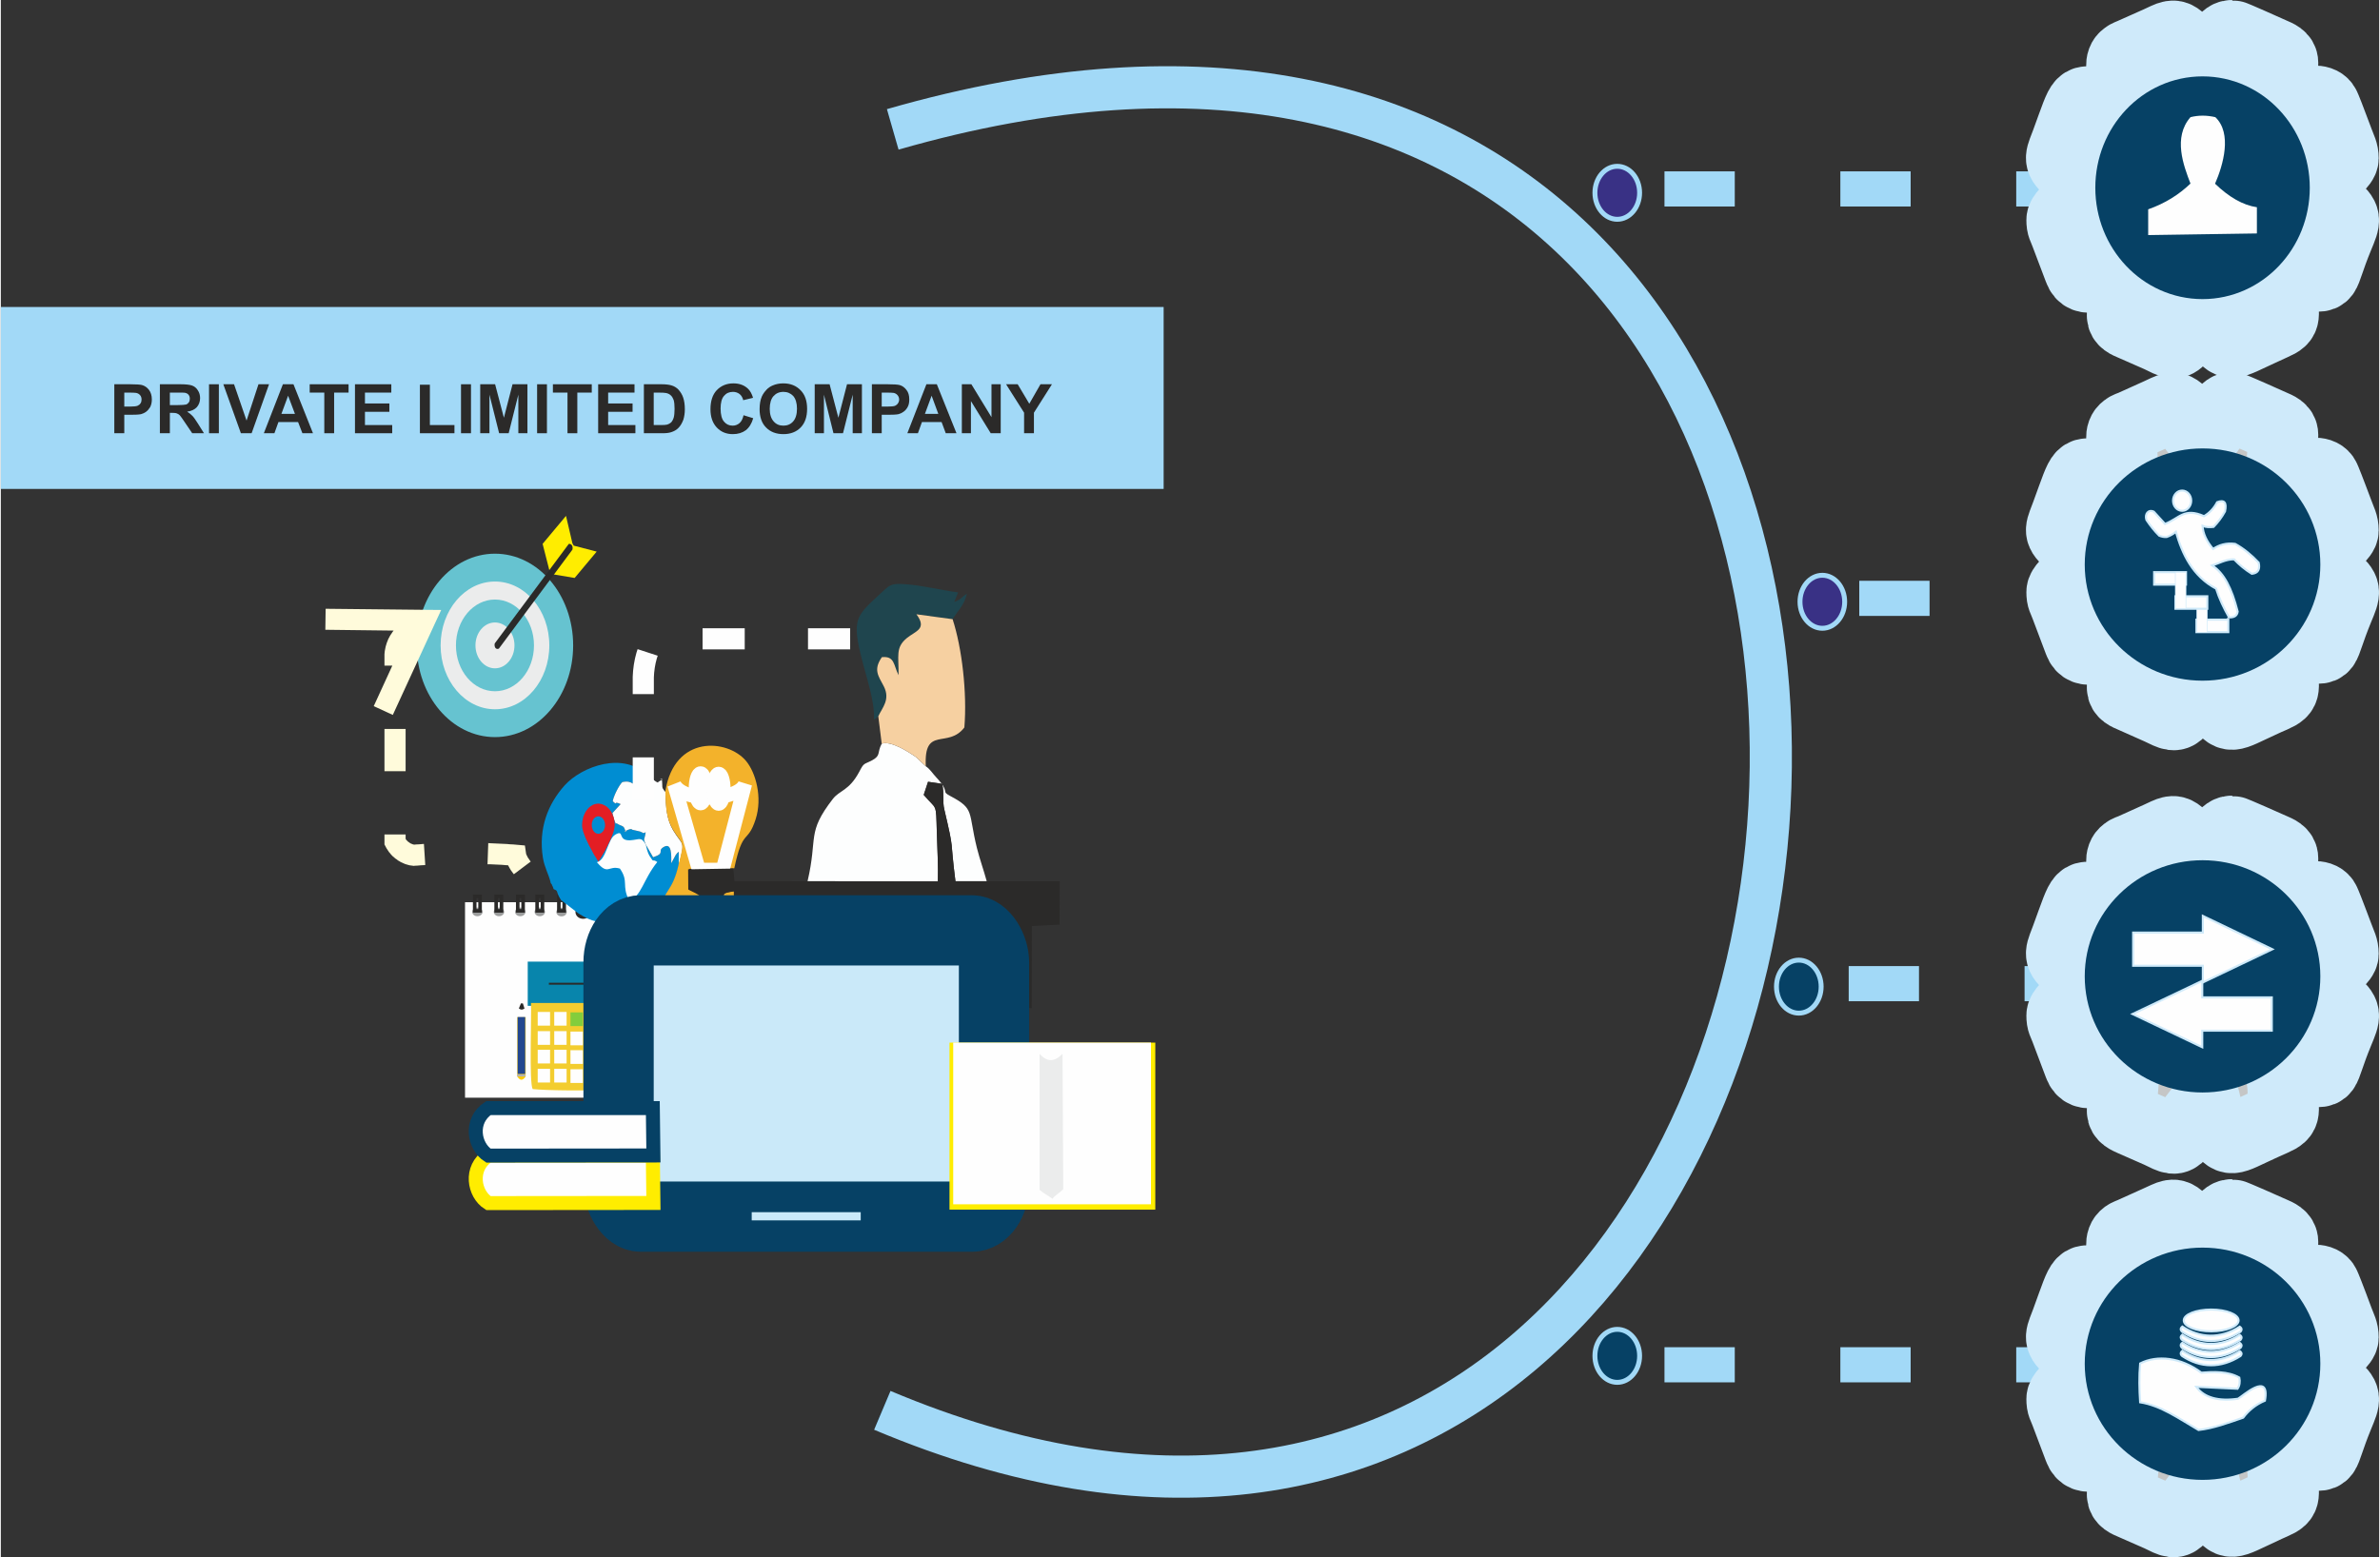 <svg xmlns="http://www.w3.org/2000/svg" xmlns:xlink="http://www.w3.org/1999/xlink" xml:space="preserve" width="741px" height="485px" fill-rule="evenodd" clip-rule="evenodd" viewBox="0 0 159.7 104.6"><rect x="0" y="0" width="159.7" height="104.6" fill="#333333" stroke="none"/> <g id="Layer_x0020_1">  <path fill="none" stroke="#064165" stroke-width="2.36" stroke-miterlimit="2.613" d="M59.89 8.69c84.52,-24.31 72.7,116.99 -0.7,86.04"></path> <polygon fill="#A2D9F7" points="0,32.84 78.08,32.84 78.08,20.62 0,20.62 "></polygon> <path fill="#FDFEFE" d="M59.15 49.95c-0.33,0.63 -0.04,0.78 -0.63,1.11 -0.6,0.32 -0.54,0.13 -0.89,0.8 -0.68,1.26 -1.3,1.21 -1.76,1.8 -1.78,2.3 -1,2.54 -1.7,5.53l8.75 0.01c0.03,-1.03 -0.04,-2.27 -0.07,-3.29 -0.06,-2.07 0.01,-1.46 -0.88,-2.52l0.29 -0.88 0.95 0.14c0.15,0.7 0.01,1.17 0.14,1.71 0.71,3.02 0.36,1.77 0.75,4.83l2.1 0c-0.2,-0.74 -0.47,-1.48 -0.66,-2.24 -0.6,-2.43 -0.13,-2.61 -1.78,-3.48 -0.7,-0.37 0.07,-0.17 -0.96,-1.27 -0.23,-0.24 -0.41,-0.55 -0.69,-0.73l-0.66 -0.62c-0.59,-0.41 -1.7,-1.1 -2.3,-0.9z"></path> <rect fill="#FEFEFE" x="31.17" y="60.6" width="10.33" height="13.13"></rect> <ellipse fill="#9D9E9E" cx="32" cy="61.25" rx="0.35" ry="0.29"></ellipse> <ellipse fill="#9D9E9E" cx="33.45" cy="61.25" rx="0.35" ry="0.29"></ellipse> <ellipse fill="#9D9E9E" cx="34.88" cy="61.25" rx="0.35" ry="0.29"></ellipse> <ellipse fill="#9D9E9E" cx="36.19" cy="61.25" rx="0.35" ry="0.29"></ellipse> <ellipse fill="#9D9E9E" cx="37.65" cy="61.26" rx="0.35" ry="0.29"></ellipse> <ellipse fill="#FEFEFE" stroke="#2B2A29" stroke-width="0.33" stroke-miterlimit="2.613" cx="39.1" cy="61.26" rx="0.35" ry="0.29"></ellipse> <ellipse fill="#FEFEFE" stroke="#2B2A29" stroke-width="0.33" stroke-miterlimit="2.613" cx="40.76" cy="61.27" rx="0.35" ry="0.29"></ellipse> <rect fill="none" stroke="#2B2A29" stroke-width="0.24" stroke-miterlimit="2.613" x="31.82" y="60.21" width="0.36" height="0.97"></rect> <rect fill="none" stroke="#2B2A29" stroke-width="0.24" stroke-miterlimit="2.613" x="33.26" y="60.21" width="0.36" height="0.97"></rect> <rect fill="none" stroke="#2B2A29" stroke-width="0.24" stroke-miterlimit="2.613" x="34.71" y="60.21" width="0.36" height="0.97"></rect> <rect fill="none" stroke="#2B2A29" stroke-width="0.24" stroke-miterlimit="2.613" x="36.01" y="60.21" width="0.36" height="0.97"></rect> <rect fill="none" stroke="#2B2A29" stroke-width="0.24" stroke-miterlimit="2.613" x="37.47" y="60.21" width="0.36" height="0.97"></rect> <rect fill="#FEFEFE" stroke="#2B2A29" stroke-width="0.24" stroke-miterlimit="2.613" x="38.92" y="60.21" width="0.36" height="0.97"></rect> <rect fill="#FEFEFE" stroke="#2B2A29" stroke-width="0.24" stroke-miterlimit="2.613" x="40.58" y="60.21" width="0.36" height="0.97"></rect> <path fill="#008DD2" d="M37.14 59.73c0.33,0.13 0.08,0.1 0.47,0.72l1.17 0.9c0.97,0.62 1.38,0.59 2.55,0.72 1.17,-0.16 2.3,-0.7 2.88,-1.4 0.09,0.55 -0.05,0.27 0.21,0.39 0.01,-1.21 0.68,-1.03 1.1,-2.94l0 -0.91c-0.18,0.17 -0.05,0.02 -0.21,0.23l-0.29 0.54c0,-0.53 0.04,-1.39 -0.49,-1.1 -0.51,0.28 0.15,0.41 -0.73,0.7l-0.49 -0.85c-0.2,-0.48 -0.09,-0.24 -0.01,-0.83 -0.23,0.1 -0.08,0.06 -0.38,-0.05l-0.52 -0.12c-0.02,-0.01 -0.07,-0.15 -0.55,0.15 0.2,-0.28 0.18,0.24 0.04,-0.2 -0.07,-0.24 -0.29,-0.21 -0.47,-0.34 -0.21,-0.15 -0.03,0.24 -0.26,-0.35 0,-0.01 -0.08,-0.31 -0.09,-0.38l0.55 -0.6c-0.54,-0.26 -0.16,0.16 -0.53,-0.19 0.03,-0.28 0.39,-1.04 0.64,-1.29 0.73,-0.15 0.64,0.28 1.26,0.24 0.68,-0.04 0.37,-0.35 0.45,-0.66 -1.61,-1.67 -4.42,-0.64 -5.58,0.64 -1.12,1.25 -1.78,2.89 -1.46,4.88 0.12,0.68 0.37,1.05 0.52,1.65l-0.01 0c0.02,0.03 0.01,0.05 0.03,0.06 0.01,0.01 0.03,0.03 0.05,0.05 0.01,0.02 0.02,0.04 0.02,0.07 0.01,0.01 0.03,0.06 0.04,0.07 0.01,0.03 0.04,0.11 0.05,0.13 0,0.02 0.01,0.03 0.01,0.05 0.01,0.01 0.02,0.01 0.03,0.02z"></path> <path fill="#1F454E" d="M58.92 48.11c0.27,-0.59 0.82,-1.12 0.37,-2.01 -0.37,-0.71 -0.72,-1.11 -0.13,-1.96 0.87,-0.09 0.78,0.53 1.12,1.21 0.02,-1.29 -0.22,-1.84 0.54,-2.48 0.61,-0.5 1.4,-0.61 0.66,-1.61l2.43 0.33c0.31,-0.52 0.78,-0.93 0.96,-1.71 -0.42,0.25 -0.3,0.35 -0.85,0.55l0.26 -0.64c-1.13,-0.15 -2.48,-0.48 -3.53,-0.55 -0.93,-0.06 -1.02,0.01 -1.57,0.52 -1.75,1.64 -2.09,1.72 -1.32,4.69 0.29,1.14 0.83,2.67 0.77,3.9l0.29 -0.24z"></path> <path fill="#FDFEFE" d="M43.31 56.73l0.49 0.85c0.88,-0.29 0.22,-0.42 0.73,-0.7 0.53,-0.29 0.49,0.57 0.49,1.1l0.29 -0.54c0.16,-0.21 0.03,-0.06 0.21,-0.23l0 0.91c0.45,-1.72 0.28,-1.26 -0.37,-2.34 -0.44,-0.74 -0.49,-1.52 -0.52,-2.58 -0.32,-0.37 -0.16,-0.26 -0.25,-0.9 -0.42,0.19 0.43,-0.14 -0.17,0.18 -0.2,0.11 0.05,0.13 -0.22,0.02 -0.09,-0.05 -0.32,-0.28 -0.55,-0.39 -0.08,0.31 0.23,0.62 -0.45,0.66 -0.62,0.04 -0.53,-0.39 -1.26,-0.24 -0.25,0.25 -0.61,1.01 -0.64,1.29 0.37,0.35 -0.01,-0.07 0.53,0.19l-0.55 0.6c0.01,0.07 0.09,0.37 0.09,0.38 0.23,0.59 0.05,0.2 0.26,0.35 0.18,0.13 0.4,0.1 0.47,0.34 0.14,0.44 0.16,-0.08 -0.04,0.2 0.48,-0.3 0.53,-0.16 0.55,-0.15l0.52 0.12c0.3,0.11 0.15,0.15 0.38,0.05 -0.08,0.59 -0.19,0.35 0.01,0.83z"></path> <path fill="#FDFEFE" d="M43.31 56.73c-0.33,-0.56 -0.41,-0.33 -1.05,-0.29 -0.89,0.04 -0.35,-0.75 -1,-0.38 -0.51,0.29 -0.59,1.63 -1.19,1.84 -0.01,0.01 -0.04,0 -0.05,0.01 0.77,0.91 0.76,0.2 1.55,0.43 0.61,0.88 0.1,1.11 0.61,2.13 0.83,-0.22 0.93,-1.37 1.9,-2.57 -0.39,-0.27 -0.17,0.14 -0.52,-0.41 -0.12,-0.19 -0.19,-0.48 -0.25,-0.76z"></path> <path fill="#E31E24" d="M39.68 55.42c0,-0.07 0,-0.13 0.02,-0.19 0.02,-0.08 0.05,-0.16 0.1,-0.22 0.18,-0.24 0.46,-0.24 0.65,0 0,0 0,0 0,0.01 0.09,0.11 0.14,0.31 0.12,0.47 0,0.02 0,0.04 -0.01,0.06 -0.01,0.07 -0.04,0.14 -0.07,0.2l-0.02 0.04c-0.01,0.02 -0.02,0.03 -0.03,0.04 -0.01,0.01 -0.02,0.02 -0.03,0.03l-0.03 0.04c-0.02,0.02 -0.04,0.03 -0.07,0.05 -0.15,0.1 -0.35,0.06 -0.47,-0.08l-0.08 -0.11c-0.02,-0.04 -0.03,-0.06 -0.04,-0.1l-0.03 -0.1c-0.01,-0.03 -0.01,-0.1 -0.01,-0.14zm0.4 -1.44l0.08 0c0.08,0.01 0.15,0.02 0.22,0.04 0.13,0.05 0.27,0.12 0.38,0.23 0.03,0.03 0.06,0.06 0.09,0.09 0.09,0.13 0.14,0.17 0.2,0.32 0.07,0.14 0.12,0.28 0.14,0.44 0.03,0.17 0.04,0.29 0.02,0.46 -0.01,0.03 -0.01,0.06 -0.02,0.1 -0.01,0.09 -0.04,0.18 -0.07,0.27 -0.01,0.03 -0.02,0.05 -0.03,0.08 -0.01,0.03 -0.02,0.06 -0.03,0.09l-0.13 0.31 -0.32 0.65c-0.05,0.1 -0.1,0.19 -0.16,0.28l-0.26 0.43c-0.02,0.03 -0.04,0.08 -0.06,0.1l0 0c-0.03,-0.02 -0.17,-0.26 -0.19,-0.3l-0.07 -0.1c0,-0.01 -0.01,-0.02 -0.02,-0.03l-0.06 -0.11c-0.03,-0.07 -0.08,-0.13 -0.11,-0.21l-0.19 -0.35 -0.21 -0.45c-0.02,-0.02 -0.02,-0.04 -0.03,-0.07 -0.1,-0.25 -0.22,-0.54 -0.22,-0.83l0 0c0,-0.16 0.02,-0.31 0.06,-0.46 0.02,-0.07 0.03,-0.13 0.06,-0.19l0.05 -0.11c0.03,-0.07 0.07,-0.15 0.11,-0.2 0,0 0,0 0,0l0.04 -0.05c0.08,-0.11 0.07,-0.09 0.15,-0.17l0.08 -0.07c0.06,-0.04 0.12,-0.08 0.18,-0.11 0.1,-0.05 0.21,-0.07 0.32,-0.08z"></path> <path fill="#F3B22B" d="M44.62 53.15c0.02,1.06 0.07,1.85 0.52,2.59 0.65,1.08 0.81,0.62 0.37,2.33 -0.42,1.92 -1.09,1.74 -1.1,2.94 -0.27,-0.11 -0.12,0.17 -0.22,-0.39 -0.57,0.7 -1.7,1.24 -2.87,1.4l0.01 0.37c0.69,-0.44 0.72,-0.48 1.75,-0.47l6.2 -0.01 0.01 -2.06c-1.19,0.17 -0.41,0.28 -1,0.54 -0.08,0.03 -0.45,0.07 -0.55,0.07 -1.04,-0.02 -0.09,-0.06 -1.23,-0.59l-0.19 -0.09c-0.02,-0.02 -0.06,-0.03 -0.09,-0.06l-0.01 -1.36 3.03 -0.04c0.58,-2.74 0.88,-1.6 1.43,-3.28 0.48,-1.48 0.01,-3.16 -0.65,-3.94 -1.23,-1.46 -4.8,-1.77 -5.41,2.05z"></path> <path fill="none" stroke="#FEFEFE" stroke-width="0.94" stroke-miterlimit="2.613" d="M46.87 58.42l1.6 0 1.51 -5.78c-0.41,1.15 -4.13,1.3 -4.76,0.06l1.65 5.72z"></path> <ellipse fill="none" stroke="#FEFEFE" stroke-width="0.94" stroke-miterlimit="2.613" cx="46.99" cy="52.95" rx="0.33" ry="1.01"></ellipse> <ellipse fill="none" stroke="#FEFEFE" stroke-width="0.94" stroke-miterlimit="2.613" cx="48.2" cy="52.98" rx="0.33" ry="1.01"></ellipse> <ellipse fill="#66C3D0" cx="33.18" cy="43.35" rx="5.25" ry="6.16"></ellipse> <ellipse fill="#EBECEC" cx="33.18" cy="43.35" rx="3.65" ry="4.29"></ellipse> <ellipse fill="#66C3D0" cx="33.18" cy="43.35" rx="2.62" ry="3.08"></ellipse> <ellipse fill="#EBECEC" cx="33.18" cy="43.35" rx="1.31" ry="1.54"></ellipse> <polygon fill="#FFED00" points="36.87,38.45 36.38,36.53 37.95,34.65 38.38,36.49 38.47,36.65 40.01,37.05 38.53,38.82 37.05,38.57 "></polygon> <path fill="#2B2A29" d="M38.38 36.92l-4.94 6.65c-0.27,0.1 -0.32,-0.23 -0.27,-0.36l4.97 -6.68c0.16,-0.02 0.3,0.14 0.24,0.39z"></path> <path fill="#2B2A29" d="M54.17 59.19l-4.91 -0.01c-0.02,-0.32 -0.06,-0.71 -0.08,-0.84l-3.03 0.05 0.01 1.35c0.03,0.03 0.07,0.05 0.1,0.06l0.18 0.09c1.15,0.54 0.19,0.58 1.23,0.59 0.1,0 0.47,-0.03 0.56,-0.07 0.58,-0.25 -0.2,-0.37 0.99,-0.54l0 2.06 -6.21 0.01c-1.02,-0.01 -1.06,0.03 -1.75,0.47 -0.33,0.82 -0.23,1.64 -0.23,2.63 -1.13,0.1 -4.46,-0.26 -5.19,0.12 -0.29,0.61 -0.06,1.96 -0.15,2.79l5.62 0c0,1.11 0.18,5.72 -0.12,6.37 -0.53,0.24 -4.58,0.15 -5.38,0.05l-2.53 0.01c-1.07,0.29 -1.88,1.46 -1.1,2.74 0.57,0.94 2.29,0.63 3.55,0.63 2.67,0 5.4,-0.06 8.06,0.01 -0.08,-0.28 0.09,-0.17 -0.21,-0.21l-9.55 0c-1.14,0.01 -1.91,-0.2 -1.8,-1.62 0.11,-1.43 0.91,-1.25 2.14,-1.25 1.1,0 9.09,0.1 9.45,-0.1l-0.17 -0.14c-0.78,-0.44 0.62,0.16 -0.19,-0.1l-1.15 -0.01c-0.21,-0.71 -0.07,-9.49 -0.08,-11.03l23.77 0 0 4.41 3.22 0.01 0.01 -5.52 1.86 -0.09 0.01 -2.91 -4.9 -0.01 -2.1 0c-0.39,-3.06 -0.04,-1.81 -0.75,-4.83 -0.13,-0.54 0.01,-1.01 -0.14,-1.71l-0.95 -0.14 -0.29 0.88c0.89,1.06 0.82,0.45 0.88,2.52 0.03,1.02 0.1,2.26 0.07,3.29l-8.75 -0.01z"></path> <rect fill="#2B2A29" stroke="#0885AC" stroke-width="1.42" stroke-miterlimit="2.613" x="36.09" y="65.3" width="4.34" height="1.55"></rect> <path fill="#F3CD2F" d="M35.71 73.15c0.74,0.09 4.46,0.17 4.95,-0.04 0.28,-0.6 0.11,-4.74 0.11,-5.74l-5.17 0c0.04,0.93 -0.13,5.36 0.11,5.78z"></path> <g id="_1381158737616"> <rect fill="#FEFEFE" x="36.05" y="67.97" width="0.83" height="0.92"></rect> <rect fill="#FEFEFE" x="37.16" y="67.97" width="0.83" height="0.92"></rect> <rect fill="#83CD3C" x="38.25" y="68" width="0.83" height="0.92"></rect> <rect fill="#E51A4B" x="39.32" y="68" width="0.83" height="0.92"></rect> <rect fill="#FEFEFE" x="36.05" y="69.26" width="0.83" height="0.92"></rect> <rect fill="#FEFEFE" x="37.16" y="69.26" width="0.83" height="0.92"></rect> <rect fill="#FEFEFE" x="38.25" y="69.29" width="0.83" height="0.92"></rect> <rect fill="#FEFEFE" x="39.32" y="69.29" width="0.83" height="0.92"></rect> <rect fill="#FEFEFE" x="36.05" y="70.51" width="0.83" height="0.92"></rect> <rect fill="#FEFEFE" x="37.16" y="70.51" width="0.83" height="0.92"></rect> <rect fill="#FEFEFE" x="38.25" y="70.54" width="0.83" height="0.92"></rect> <rect fill="#FEFEFE" x="36.05" y="71.79" width="0.83" height="0.92"></rect> <rect fill="#FEFEFE" x="37.16" y="71.79" width="0.83" height="0.92"></rect> <rect fill="#FEFEFE" x="38.25" y="71.82" width="0.83" height="0.92"></rect> <rect fill="#FEFEFE" x="39.29" y="70.54" width="0.83" height="2.23"></rect> </g> <path fill="#FECC00" d="M34.68 72.31c0.18,0.28 0.36,0.29 0.56,0l0 -4.01 -0.56 0 0 4.01z"></path> <polygon fill="#FEFEFE" points="34.98,67.42 34.66,68.32 35.25,68.32 "></polygon> <rect fill="#B2B3B3" x="34.67" y="72.15" width="0.55" height="0.16"></rect> <path fill="#2B2A29" stroke="#2B2A29" stroke-width="0.14" stroke-miterlimit="2.613" d="M34.99 67.42c-0.04,0.1 -0.08,0.19 -0.12,0.29 0.07,0.05 0.14,0.04 0.21,0l-0.09 -0.29z"></path> <rect fill="#22478F" x="34.7" y="68.31" width="0.51" height="3.82"></rect> <rect fill="#CAE9F9" stroke="#064165" stroke-width="4.72" stroke-miterlimit="2.613" x="41.48" y="62.49" width="25.21" height="19.23" rx="1.49" ry="2.15"></rect> <path fill="#FEFEFE" stroke="#FFED00" stroke-width="0.94" stroke-miterlimit="2.613" d="M43.82 80.8l-11.08 0.01c-0.98,-0.62 -1.28,-2.35 0,-3.19l11.04 0 0.04 3.18z"></path> <path fill="#FEFEFE" stroke="#064165" stroke-width="0.94" stroke-miterlimit="2.613" d="M43.82 77.61l-11.08 0.01c-0.98,-0.62 -1.28,-2.35 0,-3.19l11.04 0 0.04 3.18z"></path> <rect fill="#CAE9F9" x="50.42" y="81.42" width="7.32" height="0.55"></rect> <rect fill="none" stroke="#FFED00" stroke-width="1.42" stroke-miterlimit="2.613" x="64.41" y="70.74" width="12.4" height="9.8"></rect> <rect fill="none" x="64.44" y="70.79" width="5.29" height="9.12"></rect> <rect fill="none" x="71.32" y="70.79" width="5.29" height="9.12"></rect> <polygon fill="#C5C6C6" points="71.37,79.87 70.6,80.14 69.69,79.9 64.46,79.9 64.46,80.41 76.64,80.41 76.64,79.89 "></polygon> <rect fill="#FEFEFE" stroke="#FEFEFE" stroke-width="1.42" stroke-miterlimit="2.613" x="64.66" y="70.74" width="11.86" height="9.44"></rect> <path fill="#EBECEC" d="M71.34 79.87l-0.05 0.05c-0.21,0.22 -0.5,0.36 -0.68,0.6 -0.26,-0.21 -0.52,-0.31 -0.86,-0.6l0 -9.14c0.51,0.59 1.03,0.54 1.54,0l0.05 9.09z"></path> <g> <path fill="#FFFBDB" fill-rule="nonzero" d="M28.47 40.96l0.64 1 -2.79 6.06 -1.28 -0.59 2.78 -6.06 0.64 1.01 0.01 -1.42zm0 0l1.1 0.01 -0.46 0.99 -0.64 -1zm-6.67 0.63l0.01 -0.7 6.66 0.07 -0.01 1.42 -6.67 -0.08 0.01 -0.71zm5.38 2.47l-1.42 0 0 0 0 -0.11 0.01 -0.11 0.01 -0.1 0.02 -0.11 0.02 -0.1 0.02 -0.1 0.03 -0.1 0.03 -0.1 0.03 -0.09 0.04 -0.09 0.03 -0.09 0.04 -0.08 0.05 -0.09 0.04 -0.08 0.05 -0.08 0.05 -0.07 0.05 -0.08 0.05 -0.07 0.06 -0.07 0.05 -0.06 0.06 -0.07 0.06 -0.06 0.06 -0.06 0.05 -0.06 0.06 -0.05 0.06 -0.05 0.06 -0.05 0.06 -0.05 0.07 -0.05 0.06 -0.04 0.06 -0.04 0.06 -0.04 0.76 1.19 -0.04 0.03 -0.03 0.02 -0.03 0.02 -0.04 0.03 -0.03 0.02 -0.04 0.03 -0.03 0.03 -0.03 0.03 -0.03 0.04 -0.04 0.03 -0.03 0.03 -0.03 0.04 -0.03 0.03 -0.03 0.04 -0.03 0.04 -0.02 0.04 -0.03 0.04 -0.02 0.03 -0.02 0.05 -0.03 0.04 -0.02 0.04 -0.02 0.04 -0.01 0.05 -0.02 0.04 -0.01 0.05 -0.01 0.04 -0.01 0.05 -0.01 0.05 -0.01 0.04 -0.01 0.05 0 0.05 0 0.06 0 -0.01zm-1.42 0l0 0 0 0 0 0zm1.42 0.65l-1.42 0 0 -0.65 1.42 0 0 0.65zm0 7.09l-1.42 0 0 -2.84 1.42 0 0 2.84zm-1.42 4.75l0 -0.5 1.42 0 0 0.5 -1.34 0.32 -0.08 -0.32zm0.08 0.32l-0.08 -0.15 0 -0.17 0.08 0.32zm1.84 -0.13l0.11 1.41 -0.13 0 -0.07 -0.01 -0.08 -0.01 -0.07 -0.01 -0.07 -0.02 -0.07 -0.02 -0.07 -0.02 -0.07 -0.02 -0.07 -0.03 -0.07 -0.03 -0.06 -0.03 -0.07 -0.03 -0.06 -0.03 -0.06 -0.04 -0.06 -0.03 -0.06 -0.04 -0.06 -0.05 -0.06 -0.04 -0.06 -0.04 -0.05 -0.05 -0.06 -0.05 -0.05 -0.04 -0.05 -0.05 -0.05 -0.06 -0.05 -0.05 -0.04 -0.06 -0.05 -0.05 -0.04 -0.06 -0.04 -0.06 -0.04 -0.06 -0.04 -0.06 -0.04 -0.07 -0.03 -0.06 1.26 -0.64 0.02 0.02 0.01 0.03 0.02 0.02 0.01 0.03 0.02 0.02 0.02 0.02 0.01 0.03 0.02 0.02 0.02 0.02 0.02 0.02 0.03 0.03 0.02 0.02 0.02 0.02 0.02 0.02 0.03 0.01 0.02 0.02 0.03 0.02 0.02 0.02 0.03 0.01 0.02 0.02 0.03 0.01 0.02 0.01 0.03 0.01 0.02 0.01 0.03 0.01 0.02 0.01 0.03 0.01 0.02 0 0.03 0.01 0.02 0.01 0.02 0 0.03 0 -0.13 0zm0.11 1.41l-0.06 0.01 -0.07 -0.01 0.13 0zm0.62 -1.46l0.09 1.41 -0.08 0.01 -0.21 0.01 -0.21 0.02 -0.21 0.01 -0.11 -1.41 0.22 -0.02 0.21 -0.01 0.22 -0.02 0.08 0zm6.86 0.65l-1.4 0.21 0.64 0.6 -0.21 -0.01 -0.21 -0.02 -0.21 -0.01 -0.21 -0.02 -0.21 -0.01 -0.21 -0.01 -0.21 -0.01 -0.21 -0.01 -0.15 0 0.05 -1.42 0.16 0.01 0.22 0.01 0.21 0.01 0.22 0.01 0.22 0.01 0.22 0.01 0.21 0.02 0.22 0.01 0.22 0.02 0.64 0.6zm-0.64 -0.6l0.56 0.05 0.08 0.55 -0.64 -0.6zm0.95 1.13l-1.13 0.85 -0.05 -0.06 -0.08 -0.11 -0.08 -0.11 -0.07 -0.12 -0.06 -0.11 -0.07 -0.12 -0.05 -0.13 -0.05 -0.13 -0.04 -0.13 -0.03 -0.15 1.4 -0.21 0 0.02 0.01 0.02 0.02 0.04 0.02 0.05 0.03 0.05 0.03 0.07 0.05 0.07 0.05 0.07 0.05 0.08 0.05 0.06z"></path> </g> <path fill="#F6D0A1" d="M58.92 48.11l0.23 1.84c0.6,-0.2 1.71,0.49 2.3,0.9l0.66 0.62c-0.14,-2.76 1.48,-1.15 2.59,-2.61 0.19,-2.32 -0.16,-5.34 -0.79,-7.27l-2.43 -0.33c0.74,1 -0.05,1.11 -0.66,1.61 -0.76,0.64 -0.52,1.19 -0.54,2.48 -0.34,-0.68 -0.25,-1.3 -1.12,-1.21 -0.59,0.85 -0.24,1.25 0.13,1.96 0.45,0.89 -0.1,1.42 -0.37,2.01z"></path> <path fill="none" stroke="#FEFEFE" stroke-width="1.42" stroke-miterlimit="2.613" stroke-dasharray="2.83 4.25" d="M57.03 42.91l-13.13 0c-0.45,0.56 -0.73,1.6 -0.76,2.57l0 10.34"></path> <ellipse fill="#393185" stroke="#A2D9F7" stroke-width="0.33" stroke-miterlimit="2.613" cx="108.54" cy="12.95" rx="1.5" ry="1.78"></ellipse> <line fill="none" stroke="#A2D9F7" stroke-width="2.36" stroke-miterlimit="2.613" stroke-dasharray="4.72 7.09" x1="111.71" y1="12.69" x2="144.98" y2="12.69"></line> <ellipse fill="#064165" stroke="#A2D9F7" stroke-width="0.33" stroke-miterlimit="2.613" cx="108.54" cy="91.07" rx="1.5" ry="1.78"></ellipse> <line fill="none" stroke="#A2D9F7" stroke-width="2.36" stroke-miterlimit="2.613" stroke-dasharray="4.72 7.09" x1="111.71" y1="91.67" x2="144.98" y2="91.67"></line> <ellipse fill="#393185" stroke="#A2D9F7" stroke-width="0.33" stroke-miterlimit="2.613" cx="122.31" cy="40.42" rx="1.5" ry="1.78"></ellipse> <line fill="none" stroke="#A2D9F7" stroke-width="2.36" stroke-miterlimit="2.613" stroke-dasharray="4.72 7.09" x1="124.79" y1="40.19" x2="142.58" y2="40.19"></line> <ellipse fill="#064165" stroke="#A2D9F7" stroke-width="0.33" stroke-miterlimit="2.613" cx="120.73" cy="66.27" rx="1.5" ry="1.78"></ellipse> <line fill="none" stroke="#A2D9F7" stroke-width="2.36" stroke-miterlimit="2.613" stroke-dasharray="4.72 7.09" x1="124.08" y1="66.07" x2="141.87" y2="66.07"></line> <path fill="#CFEAFA" stroke="#CFEAFA" stroke-width="4.72" stroke-miterlimit="2.613" d="M148.07 4.13c-0.71,0 -0.48,0.05 -0.88,-0.43l-0.75 -0.95c-0.51,-0.6 -0.79,-0.32 -1.58,0.03l-1.75 0.78c-0.15,0.07 -0.32,0.12 -0.43,0.21 -0.49,0.35 -0.24,0.93 -0.21,2.04 0,0.31 0.14,0.47 -0.07,0.69 -0.14,0.15 -0.29,0.27 -0.4,0.44l-0.92 -0.08c-1.57,-0.01 -1.19,-0.61 -2.39,2.66 -0.36,1 -0.61,1.19 0.13,1.82 0.2,0.16 0.94,0.92 1.14,1.03l0 0.71c-0.14,0.04 -0.12,0.08 -0.23,0.18 -0.08,0.09 -0.12,0.1 -0.21,0.19l-0.41 0.4c-0.25,0.22 -0.74,0.61 -0.74,0.92 0,0.46 0.09,0.48 0.28,1l0.89 2.35c0.19,0.53 0.55,0.57 1.02,0.5 0.18,-0.03 0.33,-0.01 0.51,-0.04 1.47,-0.17 0.84,0.01 1.48,0.47 -0.06,0.7 -0.12,1.39 -0.12,2.15 0,0.39 0.39,0.53 0.67,0.65l1.82 0.8c0.89,0.44 1.06,0.56 1.48,0.09l1.13 -1.46 0.66 0c0.04,0.16 0.57,0.74 0.7,0.92 0.86,1.16 0.76,0.98 2.84,0.03 0.3,-0.14 0.58,-0.27 0.87,-0.4 0.98,-0.42 0.65,-0.55 0.61,-2.23 0,-0.29 -0.13,-0.49 0.07,-0.69 0.15,-0.15 0.19,-0.12 0.39,-0.45 0.17,0.05 0.74,0.09 0.93,0.09 1.89,-0.01 1.08,0.5 2.38,-2.66 0.49,-1.18 0.55,-1.27 -0.35,-2.03 -0.23,-0.2 -0.7,-0.7 -0.91,-0.82l0 -0.71c0.14,-0.04 0.12,-0.08 0.23,-0.18 0.08,-0.09 0.12,-0.09 0.21,-0.19 0.34,-0.36 1.15,-0.95 1.15,-1.32 0,-0.45 -0.14,-0.63 -0.34,-1.18 -0.13,-0.33 -0.24,-0.64 -0.37,-0.98 -0.08,-0.21 -0.49,-1.32 -0.58,-1.44 -0.33,-0.45 -1.01,-0.23 -1.88,-0.18 -0.31,0.02 -0.39,0.15 -0.61,-0.09 -0.13,-0.15 -0.24,-0.3 -0.4,-0.41 0.06,-0.7 0.12,-1.39 0.12,-2.15 0,-0.39 -0.4,-0.53 -0.67,-0.65 -0.32,-0.14 -2.66,-1.2 -2.77,-1.2 -0.33,0 -0.54,0.3 -0.73,0.55 -0.07,0.1 -0.12,0.15 -0.2,0.25 -0.11,0.16 -0.26,0.33 -0.39,0.5 -0.08,0.09 -0.31,0.47 -0.42,0.47z"></path> <ellipse fill="#064165" stroke="#064165" stroke-width="4.72" stroke-miterlimit="2.613" cx="147.84" cy="12.61" rx="4.84" ry="5.12"></ellipse> <path fill="#FEFEFE" d="M144.19 15.79l0 -1.73c1.14,-0.4 2.07,-0.99 2.84,-1.73 -0.46,-1.2 -1.19,-3.1 0,-4.46 0.56,-0.14 1.11,-0.13 1.67,0 1.14,1.08 0.53,3.21 -0.02,4.47 0.95,0.91 1.87,1.44 2.81,1.58l0 1.76 -7.3 0.11z"></path> <path fill="#C5C6C6" stroke="#CFEAFA" stroke-width="4.72" stroke-miterlimit="2.613" d="M148.07 29.12c-0.71,0 -0.48,0.06 -0.88,-0.43l-0.75 -0.95c-0.51,-0.6 -0.79,-0.32 -1.58,0.03l-1.75 0.79c-0.15,0.06 -0.32,0.11 -0.43,0.2 -0.49,0.36 -0.24,0.93 -0.21,2.04 0,0.31 0.14,0.47 -0.07,0.69 -0.14,0.15 -0.29,0.27 -0.4,0.45l-0.92 -0.09c-1.57,-0.01 -1.19,-0.61 -2.39,2.66 -0.36,1.01 -0.61,1.19 0.13,1.82 0.2,0.16 0.94,0.92 1.14,1.03l0 0.72c-0.14,0.04 -0.12,0.07 -0.23,0.17 -0.08,0.09 -0.12,0.1 -0.21,0.19l-0.41 0.4c-0.25,0.22 -0.74,0.61 -0.74,0.92 0,0.47 0.09,0.48 0.28,1l0.89 2.36c0.19,0.52 0.55,0.56 1.02,0.49 0.18,-0.03 0.33,-0.01 0.51,-0.03 1.47,-0.18 0.84,0 1.48,0.47 -0.06,0.69 -0.12,1.39 -0.12,2.14 0,0.39 0.39,0.53 0.67,0.65l1.82 0.81c0.89,0.43 1.06,0.55 1.48,0.09l1.13 -1.47 0.66 0c0.04,0.16 0.57,0.74 0.7,0.92 0.86,1.17 0.76,0.98 2.84,0.03 0.3,-0.14 0.58,-0.27 0.87,-0.39 0.98,-0.43 0.65,-0.56 0.61,-2.24 0,-0.29 -0.13,-0.49 0.07,-0.68 0.15,-0.15 0.19,-0.12 0.39,-0.45 0.17,0.04 0.74,0.08 0.93,0.08 1.89,-0.01 1.08,0.5 2.38,-2.66 0.49,-1.18 0.55,-1.26 -0.35,-2.03 -0.23,-0.19 -0.7,-0.7 -0.91,-0.82l0 -0.71c0.14,-0.04 0.12,-0.08 0.23,-0.18 0.08,-0.09 0.12,-0.09 0.21,-0.19 0.34,-0.36 1.15,-0.95 1.15,-1.31 0,-0.46 -0.14,-0.64 -0.34,-1.19 -0.13,-0.33 -0.24,-0.64 -0.37,-0.98 -0.08,-0.2 -0.49,-1.31 -0.58,-1.44 -0.33,-0.45 -1.01,-0.22 -1.88,-0.18 -0.31,0.02 -0.39,0.16 -0.61,-0.09 -0.13,-0.15 -0.24,-0.3 -0.4,-0.41 0.06,-0.69 0.12,-1.39 0.12,-2.15 0,-0.39 -0.4,-0.53 -0.67,-0.65 -0.32,-0.14 -2.66,-1.2 -2.77,-1.2 -0.33,0 -0.54,0.3 -0.73,0.56 -0.07,0.1 -0.12,0.14 -0.2,0.24 -0.11,0.17 -0.26,0.34 -0.39,0.5 -0.08,0.09 -0.31,0.47 -0.42,0.47z"></path> <ellipse fill="#064165" stroke="#CFEAFA" stroke-width="4.72" stroke-miterlimit="2.613" cx="147.84" cy="37.6" rx="4.84" ry="5.12"></ellipse> <ellipse fill="#064165" cx="147.84" cy="37.92" rx="7.91" ry="7.8"></ellipse> <g> <ellipse fill="#FEFEFE" stroke="#CFEAFA" stroke-width="0.14" stroke-miterlimit="2.613" cx="146.47" cy="33.63" rx="0.61" ry="0.68"></ellipse> <path fill="#FEFEFE" stroke="#CFEAFA" stroke-width="0.14" stroke-miterlimit="2.613" d="M149.62 41.47c-0.35,-0.62 -0.66,-1.26 -0.87,-1.93 -1.58,-0.84 -2.27,-2.32 -2.7,-3.82 -0.18,0.15 -0.39,0.27 -0.62,0.35 -0.17,0.01 -0.33,-0.02 -0.5,-0.09 -0.32,-0.32 -0.6,-0.67 -0.86,-1.06 -0.13,-0.4 0.14,-0.73 0.5,-0.55l0.75 0.82c0.95,-0.36 1.28,-1.12 2.62,-0.52 0.36,-0.21 0.66,-0.52 0.88,-0.94 0.48,-0.18 0.66,0.01 0.53,0.62 -0.22,0.4 -0.48,0.74 -0.77,1.04 -0.25,0.03 -0.5,0.03 -0.74,-0.07 0.03,0.52 0.27,1.04 0.71,1.55 0.4,-0.27 0.88,-0.42 1.48,-0.34 0.58,0.32 1.1,0.75 1.58,1.26 0.1,0.44 -0.03,0.71 -0.46,0.75 -0.44,-0.27 -0.84,-0.6 -1.19,-0.97 -0.53,-0.02 -1.05,0.28 -1.47,0.41 0.8,0.53 1.3,1.5 1.71,3.1 -0.04,0.28 -0.23,0.4 -0.58,0.39z"></path> </g> <rect fill="#FEFEFE" stroke="#CFEAFA" stroke-width="0.14" stroke-miterlimit="2.613" x="147.43" y="41.62" width="2.14" height="0.84"></rect> <g> <rect fill="#FEFEFE" stroke="#CFEAFA" stroke-width="0.14" stroke-miterlimit="2.613" x="144.59" y="38.43" width="2.14" height="0.84"></rect> <rect fill="#FEFEFE" stroke="#CFEAFA" stroke-width="0.14" stroke-miterlimit="2.613" transform="matrix(-8.15001E-15 -0.351 -0.308 9.28853E-15 148.163 42.479)" width="6.94" height="2.31"></rect> <rect fill="#FEFEFE" stroke="#CFEAFA" stroke-width="0.14" stroke-miterlimit="2.613" x="146.02" y="40.05" width="2.14" height="0.84"></rect> <rect fill="#FEFEFE" stroke="#CFEAFA" stroke-width="0.14" stroke-miterlimit="2.613" transform="matrix(-8.15001E-15 -0.351 -0.308 9.28853E-15 146.725 40.868)" width="6.94" height="2.31"></rect> </g> <ellipse fill="#064165" stroke="#CFEAFA" stroke-width="4.72" stroke-miterlimit="2.613" cx="147.84" cy="66.04" rx="4.84" ry="5.12"></ellipse> <path fill="#C5C6C6" stroke="#CFEAFA" stroke-width="4.72" stroke-miterlimit="2.613" d="M148.07 57.56c-0.71,0 -0.48,0.06 -0.88,-0.43l-0.75 -0.95c-0.51,-0.6 -0.79,-0.32 -1.58,0.03l-1.75 0.79c-0.15,0.06 -0.32,0.11 -0.43,0.2 -0.49,0.36 -0.24,0.93 -0.21,2.04 0,0.31 0.14,0.47 -0.07,0.69 -0.14,0.15 -0.29,0.27 -0.4,0.45l-0.92 -0.09c-1.57,-0.01 -1.19,-0.61 -2.39,2.66 -0.36,1.01 -0.61,1.2 0.13,1.82 0.2,0.16 0.94,0.92 1.14,1.03l0 0.72c-0.14,0.04 -0.12,0.07 -0.23,0.17 -0.08,0.09 -0.12,0.1 -0.21,0.19l-0.41 0.4c-0.25,0.22 -0.74,0.61 -0.74,0.92 0,0.47 0.09,0.48 0.28,1l0.89 2.36c0.19,0.52 0.55,0.57 1.02,0.49 0.18,-0.03 0.33,-0.01 0.51,-0.03 1.47,-0.18 0.84,0 1.48,0.47 -0.06,0.69 -0.12,1.39 -0.12,2.14 0,0.39 0.39,0.53 0.67,0.66l1.82 0.8c0.89,0.44 1.06,0.55 1.48,0.09l1.13 -1.47 0.66 0c0.04,0.17 0.57,0.75 0.7,0.92 0.86,1.17 0.76,0.98 2.84,0.03 0.3,-0.13 0.58,-0.27 0.87,-0.39 0.98,-0.43 0.65,-0.56 0.61,-2.24 0,-0.29 -0.13,-0.49 0.07,-0.68 0.15,-0.15 0.19,-0.12 0.39,-0.45 0.17,0.04 0.74,0.08 0.93,0.08 1.89,-0.01 1.08,0.5 2.38,-2.66 0.49,-1.18 0.55,-1.26 -0.35,-2.03 -0.23,-0.19 -0.7,-0.7 -0.91,-0.82l0 -0.71c0.14,-0.04 0.12,-0.08 0.23,-0.18 0.08,-0.08 0.12,-0.09 0.21,-0.19 0.34,-0.36 1.15,-0.95 1.15,-1.31 0,-0.46 -0.14,-0.64 -0.34,-1.19 -0.13,-0.33 -0.24,-0.64 -0.37,-0.98 -0.08,-0.2 -0.49,-1.31 -0.58,-1.44 -0.33,-0.45 -1.01,-0.22 -1.88,-0.18 -0.31,0.02 -0.39,0.16 -0.61,-0.09 -0.13,-0.15 -0.24,-0.3 -0.4,-0.41 0.06,-0.69 0.12,-1.39 0.12,-2.14 0,-0.4 -0.4,-0.54 -0.67,-0.66 -0.32,-0.14 -2.66,-1.19 -2.77,-1.19 -0.33,0 -0.54,0.29 -0.73,0.55 -0.07,0.1 -0.12,0.14 -0.2,0.24 -0.11,0.17 -0.26,0.34 -0.39,0.5 -0.08,0.09 -0.31,0.47 -0.42,0.47z"></path> <ellipse fill="#064165" cx="147.84" cy="65.58" rx="7.91" ry="7.8"></ellipse> <path fill="#FEFEFE" fill-rule="nonzero" stroke="#CFEAFA" stroke-width="0.14" stroke-miterlimit="2.613" d="M143.18 64.87l4.68 0 0 1.12 4.67 -2.23 -4.67 -2.24 0 1.12 -4.68 0 0 2.23zm2.34 0m2.34 0.56m2.34 -0.56m0 -2.23m-2.34 -0.56m-2.34 0.56m-2.34 1.12"></path> <path fill="#FEFEFE" fill-rule="nonzero" stroke="#CFEAFA" stroke-width="0.14" stroke-miterlimit="2.613" d="M152.49 69.23l-4.67 0 0 1.11 -4.68 -2.23 4.68 -2.23 0 1.11 4.67 0 0 2.24zm-2.34 0m-2.33 0.56m-2.34 -0.56m0 -2.24m2.34 -0.55m2.33 0.55m2.34 1.12"></path> <path fill="#C5C6C6" stroke="#CFEAFA" stroke-width="4.72" stroke-miterlimit="2.613" d="M148.07 83.32c-0.71,0 -0.48,0.06 -0.88,-0.43l-0.75 -0.94c-0.51,-0.61 -0.79,-0.32 -1.58,0.02l-1.75 0.79c-0.15,0.07 -0.32,0.12 -0.43,0.2 -0.49,0.36 -0.24,0.93 -0.21,2.05 0,0.31 0.14,0.46 -0.07,0.68 -0.14,0.16 -0.29,0.28 -0.4,0.45l-0.92 -0.09c-1.57,-0.01 -1.19,-0.61 -2.39,2.67 -0.36,1 -0.61,1.19 0.13,1.81 0.2,0.17 0.94,0.92 1.14,1.03l0 0.72c-0.14,0.04 -0.12,0.08 -0.23,0.18 -0.08,0.08 -0.12,0.09 -0.21,0.19l-0.41 0.39c-0.25,0.22 -0.74,0.61 -0.74,0.92 0,0.47 0.09,0.48 0.28,1l0.89 2.36c0.19,0.52 0.55,0.57 1.02,0.49 0.18,-0.03 0.33,-0.01 0.51,-0.03 1.47,-0.18 0.84,0.01 1.48,0.47 -0.06,0.69 -0.12,1.39 -0.12,2.14 0,0.4 0.39,0.54 0.67,0.66l1.82 0.8c0.89,0.44 1.06,0.55 1.48,0.09l1.13 -1.46 0.66 0c0.04,0.16 0.57,0.74 0.7,0.92 0.86,1.16 0.76,0.98 2.84,0.03 0.3,-0.14 0.58,-0.28 0.87,-0.4 0.98,-0.42 0.65,-0.56 0.61,-2.24 0,-0.28 -0.13,-0.49 0.07,-0.68 0.15,-0.15 0.19,-0.12 0.39,-0.45 0.17,0.04 0.74,0.09 0.93,0.09 1.89,-0.01 1.08,0.5 2.38,-2.67 0.49,-1.18 0.55,-1.26 -0.35,-2.03 -0.23,-0.19 -0.7,-0.69 -0.91,-0.81l0 -0.72c0.14,-0.04 0.12,-0.07 0.23,-0.18 0.08,-0.08 0.12,-0.09 0.21,-0.19 0.34,-0.36 1.15,-0.95 1.15,-1.31 0,-0.46 -0.14,-0.64 -0.34,-1.18 -0.13,-0.34 -0.24,-0.65 -0.37,-0.99 -0.08,-0.2 -0.49,-1.31 -0.58,-1.44 -0.33,-0.44 -1.01,-0.22 -1.88,-0.17 -0.31,0.01 -0.39,0.15 -0.61,-0.1 -0.13,-0.14 -0.24,-0.3 -0.4,-0.41 0.06,-0.69 0.12,-1.39 0.12,-2.14 0,-0.39 -0.4,-0.54 -0.67,-0.66 -0.32,-0.14 -2.66,-1.19 -2.77,-1.19 -0.33,0 -0.54,0.3 -0.73,0.55 -0.07,0.1 -0.12,0.14 -0.2,0.25 -0.11,0.16 -0.26,0.33 -0.39,0.49 -0.08,0.09 -0.31,0.47 -0.42,0.47z"></path> <ellipse fill="#064165" stroke="#CFEAFA" stroke-width="4.72" stroke-miterlimit="2.613" cx="147.84" cy="91.8" rx="4.84" ry="5.12"></ellipse> <rect fill="#FEFEFE" stroke="#CFEAFA" stroke-width="0.14" stroke-miterlimit="2.613" x="147.51" y="91.45" width="0.66" height="2.69"></rect> <ellipse fill="#064165" cx="147.84" cy="91.6" rx="7.91" ry="7.8"></ellipse> <path fill="#FEFEFE" stroke="#CFEAFA" stroke-width="0.14" stroke-miterlimit="2.613" d="M143.65 94.19c-0.06,-0.87 -0.08,-1.74 0,-2.61 1.14,-0.58 2.74,-0.41 4.11,0.62 0.78,-0.06 1.78,-0.11 2.55,0.33 0.06,0.27 0.02,0.55 -0.12,0.75l-2.77 -0.13c0.52,0.73 1.51,0.99 2.8,0.8 0.27,-0.13 2.18,-1.91 1.81,0.13 -0.62,0.26 -1.1,0.66 -1.46,1.14 -0.98,0.34 -2,0.72 -3,0.83 -1.32,-0.77 -2.52,-1.64 -3.92,-1.86z"></path> <g> <ellipse fill="#FEFEFE" stroke="#CFEAFA" stroke-width="0.14" stroke-miterlimit="2.613" cx="148.42" cy="88.69" rx="1.84" ry="0.73"></ellipse> <path fill="#FEFEFE" stroke="#CFEAFA" stroke-width="0.14" stroke-miterlimit="2.613" d="M146.48 89.1c1.17,0.78 2.53,0.86 3.86,0.01 0.09,0.07 0.19,0.17 0.05,0.34 -1.33,0.85 -2.7,0.81 -3.92,0 -0.15,-0.14 -0.1,-0.25 0.01,-0.35z"></path> <path fill="#FEFEFE" stroke="#CFEAFA" stroke-width="0.14" stroke-miterlimit="2.613" d="M146.48 89.65c1.17,0.78 2.53,0.86 3.86,0.01 0.09,0.07 0.19,0.17 0.05,0.34 -1.33,0.85 -2.7,0.81 -3.92,0 -0.15,-0.14 -0.1,-0.25 0.01,-0.35z"></path> <path fill="#FEFEFE" stroke="#CFEAFA" stroke-width="0.14" stroke-miterlimit="2.613" d="M146.48 90.19c1.17,0.78 2.53,0.85 3.86,0.01 0.09,0.07 0.19,0.16 0.05,0.33 -1.33,0.85 -2.7,0.81 -3.92,0.01 -0.15,-0.14 -0.1,-0.26 0.01,-0.35z"></path> <path fill="#FEFEFE" stroke="#CFEAFA" stroke-width="0.14" stroke-miterlimit="2.613" d="M146.48 90.73c1.17,0.79 2.53,0.86 3.86,0.02 0.09,0.07 0.19,0.16 0.05,0.33 -1.33,0.85 -2.7,0.81 -3.92,0 -0.15,-0.13 -0.1,-0.25 0.01,-0.35z"></path> </g> <path fill="none" stroke="#A2D9F7" stroke-width="2.83" stroke-miterlimit="2.613" d="M59.89 8.69c84.52,-24.31 72.7,116.99 -0.7,86.04"></path> <path fill="#2B2A29" fill-rule="nonzero" d="M7.62 29.1l0 -3.29 1.07 0c0.4,0 0.66,0.02 0.78,0.05 0.19,0.05 0.35,0.16 0.48,0.33 0.12,0.16 0.19,0.37 0.19,0.64 0,0.2 -0.04,0.37 -0.11,0.51 -0.08,0.13 -0.17,0.24 -0.28,0.32 -0.11,0.08 -0.23,0.13 -0.34,0.16 -0.16,0.03 -0.39,0.04 -0.69,0.04l-0.43 0 0 1.24 -0.67 0zm0.67 -2.73l0 0.94 0.36 0c0.26,0 0.43,-0.02 0.52,-0.05 0.09,-0.04 0.16,-0.09 0.21,-0.17 0.05,-0.07 0.07,-0.16 0.07,-0.25 0,-0.12 -0.03,-0.22 -0.1,-0.3 -0.07,-0.08 -0.16,-0.13 -0.27,-0.15 -0.08,-0.01 -0.24,-0.02 -0.47,-0.02l-0.32 0z"></path> <path id="1" fill="#2B2A29" fill-rule="nonzero" d="M10.68 29.1l0 -3.29 1.4 0c0.35,0 0.61,0.03 0.77,0.09 0.16,0.06 0.29,0.17 0.38,0.32 0.1,0.15 0.15,0.32 0.15,0.52 0,0.24 -0.08,0.45 -0.22,0.61 -0.15,0.16 -0.36,0.26 -0.65,0.3 0.14,0.09 0.26,0.18 0.35,0.28 0.1,0.1 0.22,0.28 0.38,0.53l0.4 0.64 -0.79 0 -0.48 -0.71c-0.17,-0.26 -0.29,-0.42 -0.35,-0.49 -0.06,-0.06 -0.13,-0.11 -0.2,-0.13 -0.07,-0.03 -0.18,-0.04 -0.34,-0.04l-0.13 0 0 1.37 -0.67 0zm0.67 -1.89l0.49 0c0.32,0 0.52,-0.02 0.6,-0.04 0.08,-0.03 0.14,-0.08 0.18,-0.14 0.05,-0.07 0.07,-0.15 0.07,-0.25 0,-0.11 -0.03,-0.2 -0.09,-0.27 -0.06,-0.07 -0.14,-0.11 -0.25,-0.13 -0.05,-0.01 -0.21,-0.01 -0.48,-0.01l-0.52 0 0 0.84z"></path> <polygon id="2" fill="#2B2A29" fill-rule="nonzero" points="13.98,29.1 13.98,25.81 14.64,25.81 14.64,29.1 "></polygon> <polygon id="3" fill="#2B2A29" fill-rule="nonzero" points="16.12,29.1 14.94,25.81 15.66,25.81 16.5,28.25 17.3,25.81 18.01,25.81 16.84,29.1 "></polygon> <path id="4" fill="#2B2A29" fill-rule="nonzero" d="M20.96 29.1l-0.71 0 -0.29 -0.75 -1.32 0 -0.27 0.75 -0.71 0 1.28 -3.29 0.71 0 1.31 3.29zm-1.21 -1.3l-0.46 -1.22 -0.45 1.22 0.91 0z"></path> <polygon id="5" fill="#2B2A29" fill-rule="nonzero" points="21.72,29.1 21.72,26.37 20.74,26.37 20.74,25.81 23.35,25.81 23.35,26.37 22.38,26.37 22.38,29.1 "></polygon> <polygon id="6" fill="#2B2A29" fill-rule="nonzero" points="23.78,29.1 23.78,25.81 26.22,25.81 26.22,26.37 24.45,26.37 24.45,27.1 26.09,27.1 26.09,27.66 24.45,27.66 24.45,28.55 26.28,28.55 26.28,29.1 "></polygon> <polygon id="7" fill="#2B2A29" fill-rule="nonzero" points="28.14,29.1 28.14,25.84 28.81,25.84 28.81,28.55 30.46,28.55 30.46,29.1 "></polygon> <polygon id="8" fill="#2B2A29" fill-rule="nonzero" points="30.9,29.1 30.9,25.81 31.57,25.81 31.57,29.1 "></polygon> <polygon id="9" fill="#2B2A29" fill-rule="nonzero" points="32.19,29.1 32.19,25.81 33.19,25.81 33.78,28.06 34.36,25.81 35.36,25.81 35.36,29.1 34.75,29.1 34.75,26.51 34.1,29.1 33.46,29.1 32.81,26.51 32.81,29.1 "></polygon> <polygon id="10" fill="#2B2A29" fill-rule="nonzero" points="36.01,29.1 36.01,25.81 36.67,25.81 36.67,29.1 "></polygon> <polygon id="11" fill="#2B2A29" fill-rule="nonzero" points="38.05,29.1 38.05,26.37 37.07,26.37 37.07,25.81 39.68,25.81 39.68,26.37 38.71,26.37 38.71,29.1 "></polygon> <polygon id="12" fill="#2B2A29" fill-rule="nonzero" points="40.11,29.1 40.11,25.81 42.55,25.81 42.55,26.37 40.78,26.37 40.78,27.1 42.42,27.1 42.42,27.66 40.78,27.66 40.78,28.55 42.61,28.55 42.61,29.1 "></polygon> <path id="13" fill="#2B2A29" fill-rule="nonzero" d="M43.18 25.81l1.21 0c0.27,0 0.48,0.03 0.62,0.07 0.19,0.05 0.36,0.15 0.5,0.3 0.13,0.15 0.24,0.32 0.31,0.53 0.07,0.21 0.11,0.47 0.11,0.78 0,0.27 -0.04,0.5 -0.1,0.7 -0.09,0.24 -0.2,0.43 -0.36,0.58 -0.11,0.11 -0.27,0.2 -0.46,0.26 -0.15,0.05 -0.34,0.07 -0.59,0.07l-1.24 0 0 -3.29zm0.66 0.56l0 2.18 0.5 0c0.18,0 0.31,-0.01 0.4,-0.03 0.1,-0.03 0.19,-0.08 0.26,-0.14 0.07,-0.07 0.13,-0.17 0.18,-0.32 0.04,-0.14 0.06,-0.35 0.06,-0.6 0,-0.25 -0.02,-0.45 -0.06,-0.59 -0.05,-0.13 -0.11,-0.24 -0.19,-0.31 -0.08,-0.08 -0.18,-0.13 -0.31,-0.16 -0.09,-0.02 -0.27,-0.03 -0.54,-0.03l-0.3 0z"></path> <path id="14" fill="#2B2A29" fill-rule="nonzero" d="M49.87 27.89l0.65 0.2c-0.1,0.36 -0.27,0.63 -0.5,0.81 -0.23,0.17 -0.52,0.26 -0.87,0.26 -0.44,0 -0.8,-0.15 -1.08,-0.45 -0.28,-0.3 -0.42,-0.71 -0.42,-1.22 0,-0.55 0.14,-0.98 0.42,-1.28 0.29,-0.3 0.66,-0.46 1.12,-0.46 0.4,0 0.73,0.12 0.98,0.36 0.15,0.14 0.26,0.35 0.34,0.61l-0.66 0.16c-0.04,-0.17 -0.12,-0.31 -0.24,-0.41 -0.13,-0.1 -0.28,-0.15 -0.45,-0.15 -0.25,0 -0.45,0.09 -0.6,0.27 -0.15,0.17 -0.23,0.45 -0.23,0.85 0,0.41 0.08,0.71 0.23,0.88 0.15,0.18 0.34,0.27 0.58,0.27 0.18,0 0.33,-0.06 0.46,-0.17 0.13,-0.11 0.22,-0.29 0.27,-0.53z"></path> <path id="15" fill="#2B2A29" fill-rule="nonzero" d="M50.95 27.48c0,-0.34 0.05,-0.62 0.15,-0.85 0.07,-0.16 0.18,-0.31 0.31,-0.45 0.12,-0.13 0.27,-0.23 0.42,-0.29 0.21,-0.09 0.44,-0.14 0.71,-0.14 0.49,0 0.87,0.16 1.16,0.46 0.3,0.3 0.44,0.72 0.44,1.25 0,0.54 -0.14,0.95 -0.43,1.25 -0.29,0.3 -0.68,0.45 -1.16,0.45 -0.49,0 -0.88,-0.15 -1.17,-0.45 -0.29,-0.29 -0.43,-0.71 -0.43,-1.23zm0.68 -0.02c0,0.37 0.09,0.65 0.26,0.84 0.17,0.2 0.39,0.29 0.66,0.29 0.26,0 0.48,-0.09 0.65,-0.28 0.17,-0.19 0.26,-0.48 0.26,-0.86 0,-0.38 -0.09,-0.66 -0.25,-0.85 -0.17,-0.18 -0.39,-0.28 -0.66,-0.28 -0.28,0 -0.5,0.1 -0.67,0.29 -0.16,0.18 -0.25,0.47 -0.25,0.85z"></path> <polygon id="16" fill="#2B2A29" fill-rule="nonzero" points="54.65,29.1 54.65,25.81 55.65,25.81 56.24,28.06 56.82,25.81 57.82,25.81 57.82,29.1 57.2,29.1 57.2,26.51 56.55,29.1 55.91,29.1 55.27,26.51 55.27,29.1 "></polygon> <path id="17" fill="#2B2A29" fill-rule="nonzero" d="M58.49 29.1l0 -3.29 1.06 0c0.4,0 0.67,0.02 0.79,0.05 0.19,0.05 0.34,0.16 0.47,0.33 0.13,0.16 0.19,0.37 0.19,0.64 0,0.2 -0.03,0.37 -0.11,0.51 -0.07,0.13 -0.16,0.24 -0.28,0.32 -0.11,0.08 -0.22,0.13 -0.34,0.16 -0.16,0.03 -0.39,0.04 -0.69,0.04l-0.43 0 0 1.24 -0.66 0zm0.66 -2.73l0 0.94 0.36 0c0.26,0 0.44,-0.02 0.53,-0.05 0.08,-0.04 0.15,-0.09 0.2,-0.17 0.05,-0.07 0.08,-0.16 0.08,-0.25 0,-0.12 -0.04,-0.22 -0.11,-0.3 -0.07,-0.08 -0.16,-0.13 -0.26,-0.15 -0.08,-0.01 -0.24,-0.02 -0.48,-0.02l-0.32 0z"></path> <path id="18" fill="#2B2A29" fill-rule="nonzero" d="M64.17 29.1l-0.72 0 -0.28 -0.75 -1.32 0 -0.27 0.75 -0.71 0 1.28 -3.29 0.7 0 1.32 3.29zm-1.22 -1.3l-0.45 -1.22 -0.45 1.22 0.9 0z"></path> <polygon id="19" fill="#2B2A29" fill-rule="nonzero" points="64.53,29.1 64.53,25.81 65.17,25.81 66.52,28.02 66.52,25.81 67.14,25.81 67.14,29.1 66.47,29.1 65.14,26.94 65.14,29.1 "></polygon> <polygon id="20" fill="#2B2A29" fill-rule="nonzero" points="68.71,29.1 68.71,27.72 67.5,25.81 68.28,25.81 69.06,27.12 69.81,25.81 70.58,25.81 69.37,27.72 69.37,29.1 "></polygon> </g> </svg>